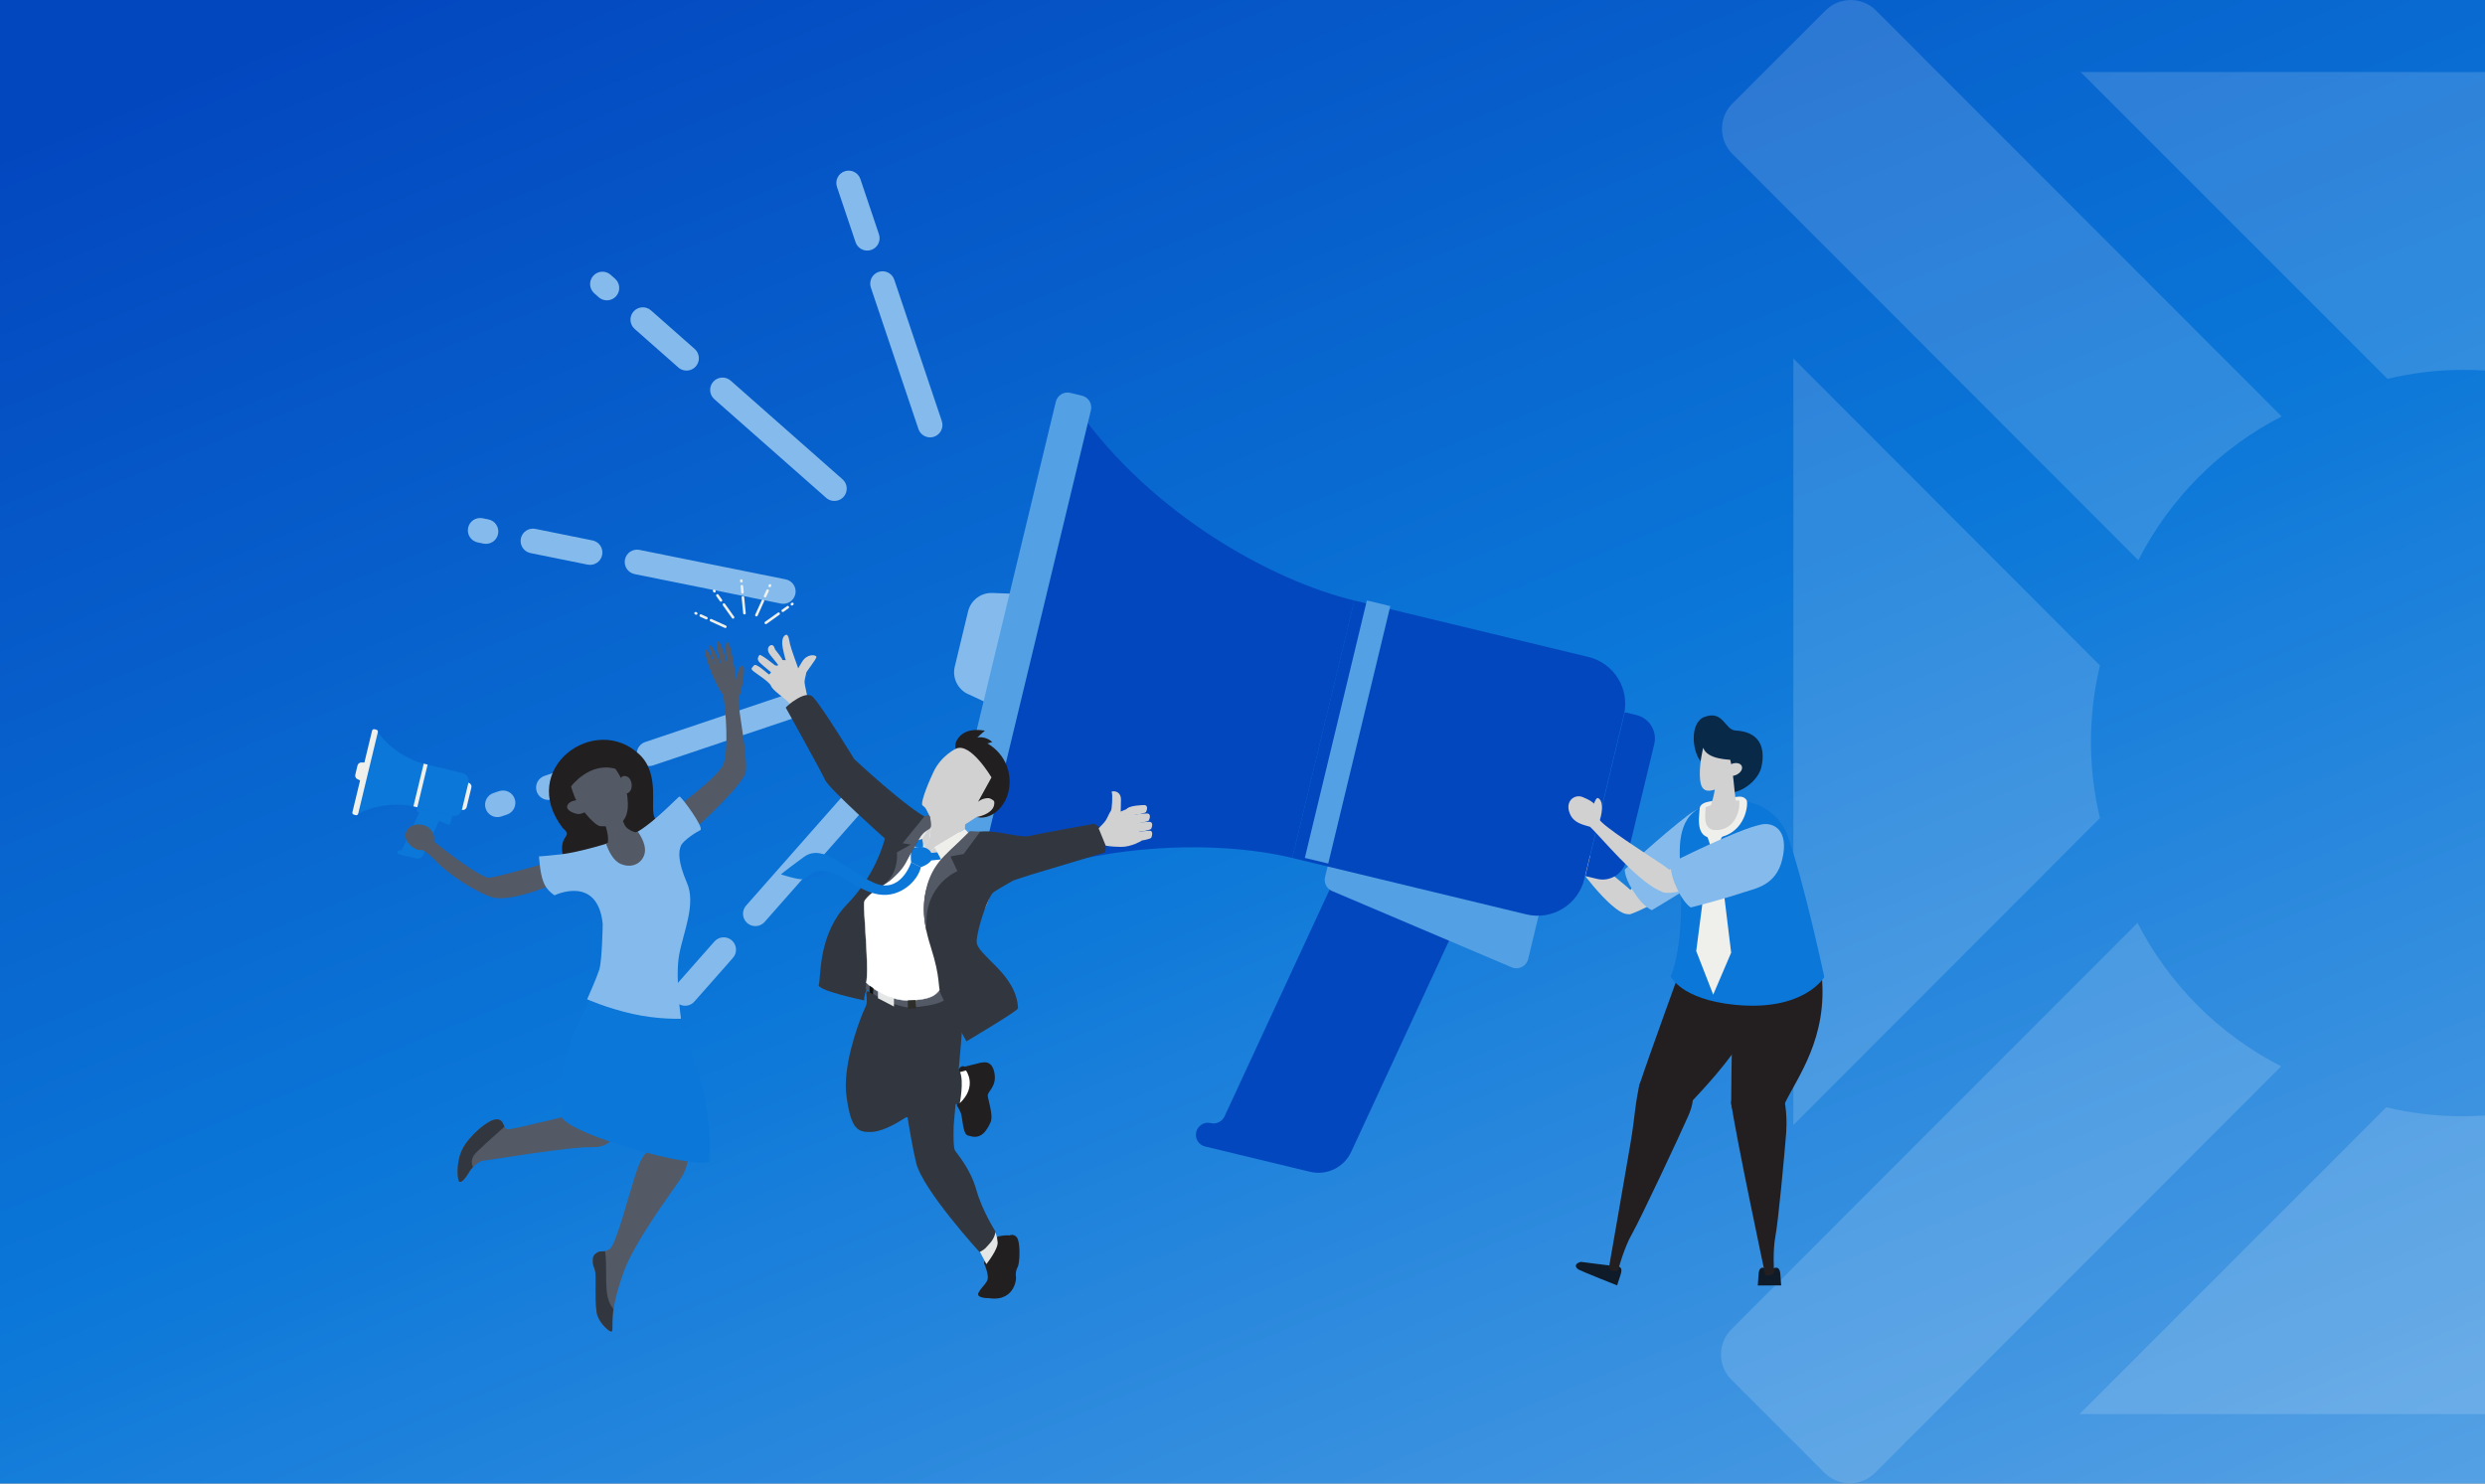 <?xml version="1.0" encoding="UTF-8"?>
<svg xmlns="http://www.w3.org/2000/svg" width="670" height="400" viewBox="0 0 670 400" fill="none">
  <rect x="0" y="0" width="670" height="400" fill="#808080" stroke="none"/>
  <g clip-path="url(#clip0_2228_3271)">
    <rect width="670" height="400" fill="url(#paint0_linear_2228_3271)"></rect>
    <g opacity="0.15" clip-path="url(#clip1_2228_3271)">
      <path d="M767.523 19.424L684.831 102.137C678.227 100.562 671.354 99.716 664.269 99.716C657.184 99.716 650.311 100.562 643.706 102.137L560.976 19.424H767.523ZM467.072 27.955L492.223 2.805C495.948 -0.922 502.053 -0.922 505.778 2.805L615.176 112.282C598.569 120.793 585.014 134.396 576.528 151.035L467.072 41.501C463.347 37.773 463.347 31.663 467.072 27.936V27.955ZM566.179 220.568L483.526 303.338V96.662L566.179 179.432C564.605 186.042 563.76 192.92 563.76 200.01C563.76 207.099 564.605 213.978 566.179 220.587V220.568ZM491.935 397.137L466.803 371.987C463.079 368.26 463.079 362.15 466.803 358.423L576.317 248.83C584.822 265.45 598.415 279.014 615.042 287.507L505.509 397.137C501.785 400.865 495.679 400.865 491.954 397.137H491.935ZM560.688 381.267L643.38 298.554C649.985 300.13 656.858 300.975 663.943 300.975C671.027 300.975 677.901 300.11 684.505 298.554L767.216 381.267H560.688ZM861.216 372.064L836.084 397.214C832.36 400.941 826.254 400.941 822.529 397.214L712.978 287.583C729.604 279.091 743.198 265.527 751.703 248.907L861.216 358.499C864.941 362.227 864.941 368.337 861.216 372.064ZM762.32 179.413L844.974 96.642V303.338L762.32 220.568C763.895 213.958 764.739 207.08 764.739 199.99C764.739 192.901 763.895 186.022 762.32 179.413ZM861.216 41.712L751.78 151.227C743.294 134.589 729.739 120.986 713.131 112.474L822.529 3.016C826.254 -0.711 832.36 -0.711 836.084 3.016L861.216 28.166C864.941 31.894 864.941 38.004 861.216 41.731V41.712Z" fill="white"></path>
    </g>
    <g clip-path="url(#clip2_2228_3271)">
      <path d="M448.159 242.484C448.159 242.484 441.838 245.766 439.794 246.391C438.323 246.846 437.867 244.76 437.56 243.479C437.264 242.209 440.408 238.461 443.945 236.311C446.645 234.67 448.466 241.933 448.159 242.473V242.484Z" fill="#D1D1D1"></path>
      <path d="M467.089 231.335C462.621 235.21 445.363 245.395 445.363 245.395C445.363 245.395 443.521 244.728 441.266 241.616C437.878 236.947 438.068 234.458 438.068 234.458C438.068 234.458 447.883 225.332 455.061 219.848C460.736 215.507 467.65 216.216 470.403 221.076C472.647 225.057 469.588 229.165 467.089 231.335Z" fill="#85BBEC"></path>
      <path d="M421.414 221.722C421.669 221.023 422.611 219.011 423.077 219.223C424.379 219.837 424.22 222.452 422.907 225.417C422.441 226.454 421.923 224.845 421.923 224.845C421.923 224.845 420.896 223.172 421.425 221.711L421.414 221.722Z" fill="#EE9255"></path>
      <path d="M436.851 245.798C430.794 242.071 422.79 229.768 420.186 226.719C418.269 225.914 415.929 225.237 415.146 222.643C414.034 218.969 417.168 217.307 419.254 218.641C420.048 219.16 423.849 220.727 422.758 224.792C423.224 226.645 434.754 235.814 438.492 238.969C440.175 240.398 442.547 242.706 441.848 244.125C440.736 246.401 439.084 247.164 436.84 245.777L436.851 245.798Z" fill="#D1D1D1"></path>
      <path d="M261.013 187.143L271.198 191.865L278.8 160.314L267.577 159.88C264.486 159.763 261.744 161.838 261.013 164.845L257.424 179.742C256.704 182.749 258.197 185.851 261.002 187.153L261.013 187.143Z" fill="#85BBEC"></path>
      <path d="M427.428 236.205L430.583 236.968C434.066 237.804 437.571 235.666 438.418 232.182L446.019 200.631C446.856 197.148 444.717 193.643 441.234 192.796L438.079 192.034L427.428 236.205Z" fill="#0347BF"></path>
      <path d="M365.152 161.913L348.423 231.325C326.338 225.999 289.355 227.1 258.789 243.098L290.732 110.595C310.647 138.768 343.066 156.598 365.152 161.923V161.913Z" fill="#0347BF"></path>
      <path d="M255.116 244.739L258.271 245.501C260.018 245.925 261.765 244.845 262.188 243.108L294.131 110.605C294.554 108.858 293.474 107.111 291.738 106.688L288.583 105.925C286.836 105.502 285.089 106.582 284.666 108.318L252.723 240.822C252.299 242.569 253.379 244.315 255.116 244.739Z" fill="#54A0E4"></path>
      <path d="M326.444 302.812C327.947 303.172 329.503 302.42 330.149 301.022L361.033 234.374L395.739 242.738L364.305 310.572C362.357 314.786 357.698 317.031 353.188 315.94L324.919 309.122C323.172 308.698 322.103 306.952 322.526 305.205C322.95 303.458 324.697 302.388 326.444 302.812Z" fill="#0347BF"></path>
      <path d="M358.133 232.849L357.255 236.491C356.884 238.037 357.678 239.615 359.139 240.239L407.588 260.821C409.43 261.605 411.537 260.546 412.013 258.598L414.914 246.549L358.123 232.86L358.133 232.849Z" fill="#54A0E4"></path>
      <path d="M348.414 231.325L411.516 246.539C418.483 248.222 425.502 243.934 427.175 236.957L437.826 192.786C439.509 185.819 435.221 178.8 428.244 177.127L365.142 161.913L348.414 231.325Z" fill="#0347BF"></path>
      <path d="M368.538 161.897L351.809 231.312L358.118 232.833L374.847 163.418L368.538 161.897Z" fill="#54A0E4"></path>
      <path d="M174.459 281.997C175.592 282.219 176.799 281.859 177.614 280.938L178.673 279.741C179.89 278.365 179.752 276.258 178.376 275.041C177 273.823 174.893 273.961 173.675 275.337L172.616 276.533C171.399 277.91 171.537 280.017 172.913 281.234C173.368 281.637 173.898 281.891 174.459 281.997Z" fill="#85BBEC"></path>
      <path d="M184.062 271.102C185.195 271.325 186.402 270.965 187.217 270.043L197.614 258.259C198.832 256.883 198.694 254.776 197.318 253.559C195.941 252.341 193.835 252.479 192.617 253.855L182.22 265.639C181.002 267.015 181.14 269.122 182.516 270.34C182.972 270.742 183.501 270.996 184.062 271.102Z" fill="#85BBEC"></path>
      <path d="M203.004 249.63C204.136 249.853 205.343 249.493 206.159 248.572L232.765 218.408C233.983 217.031 233.845 214.924 232.469 213.707C231.092 212.489 228.985 212.627 227.768 214.003L201.161 244.167C199.944 245.544 200.081 247.651 201.458 248.868C201.913 249.27 202.442 249.525 203.004 249.63Z" fill="#85BBEC"></path>
      <path d="M133.453 220.239C134.004 220.356 134.597 220.324 135.168 220.134L136.682 219.625C138.429 219.043 139.361 217.148 138.779 215.411C138.196 213.665 136.301 212.733 134.565 213.315L133.051 213.823C131.304 214.406 130.372 216.301 130.955 218.037C131.346 219.202 132.331 220.017 133.453 220.239Z" fill="#85BBEC"></path>
      <path d="M147.207 215.613C147.758 215.729 148.351 215.697 148.922 215.507L163.819 210.499C165.566 209.917 166.498 208.021 165.915 206.285C165.333 204.538 163.438 203.606 161.701 204.189L146.805 209.197C145.058 209.779 144.126 211.674 144.708 213.41C145.1 214.575 146.085 215.39 147.207 215.613Z" fill="#85BBEC"></path>
      <path d="M174.354 206.486C174.904 206.603 175.497 206.571 176.069 206.38L214.195 193.559C215.942 192.976 216.873 191.081 216.291 189.345C215.709 187.598 213.813 186.666 212.077 187.249L173.951 200.07C172.204 200.652 171.273 202.548 171.855 204.284C172.247 205.449 173.231 206.264 174.354 206.486Z" fill="#85BBEC"></path>
      <path d="M128.807 146.253L130.374 146.571C132.173 146.931 133.931 145.766 134.291 143.967C134.651 142.167 133.486 140.409 131.686 140.049L130.119 139.732C128.32 139.372 126.562 140.536 126.202 142.336C125.842 144.136 127.007 145.894 128.807 146.253Z" fill="#85BBEC"></path>
      <path d="M143.035 149.123L158.44 152.236C160.24 152.596 161.997 151.431 162.357 149.631C162.717 147.831 161.553 146.074 159.753 145.714L144.348 142.601C142.548 142.241 140.791 143.406 140.431 145.205C140.071 147.005 141.235 148.763 143.035 149.123Z" fill="#85BBEC"></path>
      <path d="M210.531 162.738C212.331 163.098 214.089 161.934 214.449 160.134C214.809 158.334 213.644 156.576 211.844 156.217L172.416 148.265C170.616 147.905 168.859 149.07 168.499 150.87C168.139 152.67 169.304 154.427 171.103 154.787L210.531 162.738Z" fill="#85BBEC"></path>
      <path d="M162.971 80.907C164.104 81.14 165.311 80.77 166.127 79.849C167.344 78.472 167.207 76.365 165.83 75.148L164.634 74.089C163.257 72.871 161.15 73.009 159.933 74.385C158.715 75.762 158.853 77.869 160.229 79.086L161.426 80.145C161.881 80.547 162.41 80.801 162.971 80.907Z" fill="#85BBEC"></path>
      <path d="M184.444 99.848C185.577 100.071 186.784 99.711 187.599 98.79C188.816 97.413 188.679 95.306 187.302 94.089L175.519 83.692C174.142 82.474 172.035 82.612 170.818 83.988C169.6 85.365 169.738 87.471 171.114 88.689L182.898 99.086C183.353 99.488 183.883 99.742 184.444 99.848Z" fill="#85BBEC"></path>
      <path d="M224.306 134.999C225.439 135.221 226.646 134.861 227.461 133.94C228.679 132.564 228.541 130.457 227.165 129.239L197.001 102.633C195.625 101.415 193.518 101.553 192.3 102.929C191.082 104.306 191.22 106.413 192.597 107.63L222.76 134.237C223.216 134.639 223.745 134.893 224.306 134.999Z" fill="#85BBEC"></path>
      <path d="M233.168 67.493C233.719 67.609 234.312 67.577 234.883 67.387C236.63 66.805 237.562 64.909 236.98 63.173L231.972 48.276C231.389 46.529 229.494 45.598 227.758 46.18C226.011 46.762 225.079 48.657 225.662 50.394L230.67 65.29C231.061 66.455 232.046 67.27 233.168 67.493Z" fill="#85BBEC"></path>
      <path d="M250.119 117.858C250.669 117.974 251.262 117.942 251.834 117.752C253.581 117.17 254.512 115.274 253.93 113.538L241.109 75.412C240.526 73.665 238.631 72.734 236.895 73.316C235.148 73.898 234.216 75.793 234.798 77.53L247.62 115.656C248.012 116.82 248.996 117.635 250.119 117.858Z" fill="#85BBEC"></path>
      <path d="M96.387 210.097L98.081 210.88L99.341 205.65L97.478 205.576C96.97 205.554 96.504 205.904 96.387 206.401L95.794 208.868C95.678 209.366 95.921 209.885 96.387 210.097Z" fill="#EFEFEB"></path>
      <path d="M124.01 218.238L124.529 218.366C125.111 218.503 125.693 218.154 125.831 217.571L127.091 212.341C127.228 211.759 126.879 211.177 126.297 211.039L125.778 210.912L124.01 218.238Z" fill="#EFEFEB"></path>
      <path d="M114.237 205.914L111.463 217.434C107.8 216.555 101.659 216.735 96.588 219.392L101.892 197.402C105.196 202.082 110.574 205.036 114.237 205.914Z" fill="#0B77D8"></path>
      <path d="M95.413 219.657L95.932 219.784C96.218 219.858 96.514 219.678 96.578 219.382L101.882 197.392C101.956 197.106 101.776 196.809 101.48 196.746L100.961 196.619C100.675 196.545 100.379 196.725 100.315 197.021L95.011 219.001C94.937 219.287 95.117 219.583 95.413 219.647V219.657Z" fill="#EFEFEB"></path>
      <path d="M107.812 229.292C108.066 229.355 108.32 229.228 108.426 228.995L113.55 217.931L119.31 219.318L114.09 230.573C113.762 231.272 112.989 231.642 112.248 231.462L107.558 230.329C107.272 230.255 107.092 229.969 107.155 229.684C107.229 229.398 107.515 229.218 107.801 229.281L107.812 229.292Z" fill="#0B77D8"></path>
      <path d="M112.511 217.677L112.363 218.281C112.3 218.535 112.437 218.8 112.681 218.905L120.717 222.325C121.024 222.452 121.373 222.283 121.447 221.955L121.934 219.954L112.511 217.677Z" fill="#0B77D8"></path>
      <path d="M111.463 217.434L121.934 219.954C123.088 220.229 124.253 219.519 124.528 218.365L126.296 211.039C126.571 209.885 125.862 208.72 124.708 208.445L114.237 205.925L111.463 217.444V217.434Z" fill="#0B77D8"></path>
      <path d="M114.241 205.893L111.465 217.411L112.515 217.664L115.291 206.146L114.241 205.893Z" fill="#EFEFEB"></path>
      <path d="M180.855 218.831C180.855 218.831 192.915 210.181 194.884 206.38C196.589 202.971 195.667 190.912 195.011 187.767C194.482 187.238 199.468 187.376 199.204 187.503C199.204 188.032 199.077 188.551 199.077 189.207C199.204 191.695 201.702 204.94 201.046 208.223C200.39 211.367 189.643 221.468 188.193 222.643C186.742 223.818 180.855 218.842 180.855 218.842V218.831Z" fill="#535965"></path>
      <path d="M149.527 232.076C149.527 232.076 134.45 236.407 131.962 236.661C129.993 236.926 120.03 229.451 117.012 226.825C117.139 226.169 117.139 224.993 116.229 223.808C114.789 221.838 110.85 221.711 109.675 223.935C108.362 226.169 110.85 228.657 112.82 229.175H113.868C114.916 229.705 116.102 230.615 117.542 232.193C120.824 235.602 128.034 240.451 132.618 241.891C137.203 243.331 147.695 239.011 147.695 239.011L149.527 232.066V232.076Z" fill="#535965"></path>
      <path d="M185.45 225.12C185.45 225.12 177.975 223.151 176.535 220.536C175.095 218.048 178.113 208.868 172.47 203.49C160.41 191.949 139.426 207.291 151.75 223.289C155.032 226.041 149.653 224.602 152.279 232.733C155.032 240.864 175.095 240.726 185.45 225.131V225.12Z" fill="#221F20"></path>
      <path d="M166.181 263.797C166.181 263.797 160.94 266.941 157.923 276.65C155.043 286.348 156.218 300.123 156.218 300.123C156.218 300.123 139.564 304.188 137.34 304.453C135.106 304.58 136.419 302.219 134.196 301.827C131.962 301.435 126.329 306.412 124.625 309.958C122.92 313.495 123.312 318.217 123.841 318.608C124.371 319 125.419 317.825 126.467 316.12C127.388 314.416 129.347 313.103 130.141 312.976C130.924 312.976 153.741 309.048 160.167 309.302C166.456 309.429 170.914 300.514 172.226 290.287C173.539 279.932 174.715 273.241 173.539 269.313C172.491 265.512 166.202 263.807 166.202 263.807L166.181 263.797Z" fill="#535965"></path>
      <path d="M176.8 269.175C176.8 269.175 182.962 281.499 184.931 295.136C186.762 308.773 186.106 314.151 183.226 318.206C180.473 322.272 171.029 334.987 168.15 342.981C165.27 350.975 165.132 354.913 165.132 357.01C165.132 358.979 165.132 358.841 164.867 358.979C164.476 359.243 161.85 357.009 161.066 354.648C160.283 352.16 160.802 344.95 160.537 343.108C160.272 341.403 160.008 341.795 159.881 340.747C159.881 339.572 159.616 338.651 160.802 337.867C161.977 336.946 162.771 337.867 164.338 336.819C166.043 335.771 169.187 323.447 171.283 316.893C173.253 310.34 174.693 310.996 175.476 309.291C176.26 307.587 169.05 293.823 169.579 282.812C170.235 271.928 168.795 266.814 176.789 269.175H176.8Z" fill="#535965"></path>
      <path d="M159.754 267.862C152.671 282.547 150.574 286.475 151.495 301.298C154.375 306.147 186.371 315.062 191.22 313.23C191.485 312.309 192.141 299.074 187.027 285.829C181.913 272.722 181.522 269.577 181.522 269.577L159.754 267.873V267.862Z" fill="#0B77D8"></path>
      <path d="M162.506 248.985C162.506 248.985 162.379 258.683 161.585 261.436C160.664 264.188 158.303 269.429 158.303 269.429C158.303 269.429 163.543 271.79 170.499 273.357C177.445 274.935 183.607 274.67 183.607 274.67C183.607 274.67 182.029 263.659 183.077 257.624C184.126 251.589 187.8 243.723 185.174 237.963C182.686 232.066 182.94 229.567 183.596 228C184.38 226.423 187.789 224.326 188.837 223.807C189.885 223.151 183.723 214.766 183.205 214.766C182.813 214.766 175.073 223.289 169.705 225.385C164.2 227.481 155.804 229.842 151.092 230.372C146.243 230.901 145.322 230.901 145.322 230.901C145.322 230.901 145.587 235.485 146.497 237.719C147.281 240.08 149.515 241.393 149.515 241.393C149.515 241.393 161.055 235.761 162.495 248.995L162.506 248.985Z" fill="#85BBEC"></path>
      <path d="M171.939 224.21C171.156 224.739 170.361 225.131 169.705 225.385C167.873 226.041 165.639 226.825 163.416 227.481C164.072 229.451 165.385 232.203 167.482 232.987C171.018 234.427 173.908 232.066 173.908 229.186C173.908 227.354 172.733 225.258 171.939 224.199V224.21Z" fill="#535965"></path>
      <path d="M136.016 303.786C135.624 303.13 135.624 302.081 134.184 301.817C131.95 301.425 126.318 306.401 124.613 309.948C122.908 313.484 123.3 318.206 123.83 318.598C124.359 318.99 125.407 317.815 126.455 316.11C126.72 315.581 127.112 315.062 127.503 314.67C126.974 313.495 127.239 312.309 127.768 311.525C128.16 310.742 133.665 305.893 136.026 303.786H136.016Z" fill="#32373F"></path>
      <path d="M165.387 352.954C165.122 354.786 165.122 356.099 165.122 357.02C165.122 358.989 165.122 358.852 164.858 358.989C164.466 359.254 161.84 357.02 161.057 354.659C160.273 352.171 160.792 344.961 160.527 343.119C160.263 341.414 159.998 341.806 159.871 340.758C159.871 339.582 159.606 338.661 160.792 337.878C161.713 337.221 162.232 337.486 163.153 337.348C163.28 338.27 163.418 339.836 163.418 342.07C163.418 347.841 163.418 350.466 165.387 352.954Z" fill="#32373F"></path>
      <path d="M162.771 221.055C162.771 221.055 164.084 224.728 163.947 226.433C163.947 228.011 163.555 228.011 163.555 228.011C163.555 228.011 166.572 228.402 169.06 227.481C171.549 226.433 172.205 224.601 172.205 224.601C172.205 224.601 169.06 224.21 168.277 222.113C167.356 220.144 167.356 219.625 167.356 219.625C167.356 219.625 164.603 219.096 162.771 221.065V221.055Z" fill="#535965"></path>
      <path d="M165.915 207.291C165.915 207.291 168.932 211.357 169.197 215.285C169.588 219.085 168.667 220.663 167.619 221.711C166.571 222.759 163.554 222.886 161.849 222.759C160.017 222.495 155.687 216.989 154.904 214.766C153.982 212.405 153.982 212.013 153.982 212.013C153.982 212.013 158.969 205.322 165.915 207.291Z" fill="#535965"></path>
      <path d="M167.091 211.484C167.091 211.484 166.964 208.996 168.531 209.25C170.235 209.377 170.765 212.002 169.97 213.178C169.187 214.49 168.001 213.707 168.001 213.707L167.08 211.473L167.091 211.484Z" fill="#535965"></path>
      <path d="M156.208 215.687C156.208 215.687 153.72 215.687 153.063 217C152.28 218.312 154.503 219.361 155.943 219.488C157.256 219.488 158.823 218.312 158.823 218.312L156.197 215.687H156.208Z" fill="#535965"></path>
      <path d="M199.573 187.227C199.573 187.227 201.362 179.859 200.219 179.509C199.076 179.16 198.525 183.363 198.525 183.363C198.525 183.363 197.106 173.104 196.111 173.104C195.116 173.104 196.09 179.255 196.09 179.255C196.09 179.255 194.618 173.072 193.549 172.892C192.469 172.712 194.576 179.615 194.576 179.615C194.576 179.615 192.173 173.919 191.474 173.972C190.775 174.025 192.977 179.763 192.977 179.763C192.977 179.763 190.828 174.618 190.182 175.211C189.536 175.803 193.083 186.582 196.778 189.334L199.573 187.238V187.227Z" fill="#535965"></path>
      <path d="M187.197 165.375C187.208 165.491 187.282 165.608 187.398 165.661L187.557 165.735C187.737 165.819 187.938 165.735 188.023 165.565C188.108 165.385 188.023 165.184 187.854 165.1L187.695 165.025C187.515 164.941 187.314 165.025 187.229 165.195C187.197 165.258 187.197 165.311 187.197 165.375Z" fill="#EFEFEB"></path>
      <path d="M188.594 166.01C188.604 166.127 188.678 166.243 188.795 166.296L190.309 166.984C190.489 167.069 190.69 166.984 190.775 166.815C190.859 166.635 190.775 166.434 190.605 166.349L189.091 165.661C188.911 165.576 188.71 165.661 188.626 165.83C188.594 165.894 188.594 165.947 188.594 166.01Z" fill="#EFEFEB"></path>
      <path d="M191.348 167.259C191.358 167.376 191.432 167.492 191.549 167.545L195.413 169.303C195.593 169.387 195.794 169.303 195.879 169.133C195.964 168.953 195.879 168.752 195.71 168.667L191.845 166.91C191.665 166.825 191.464 166.91 191.379 167.079C191.348 167.143 191.348 167.196 191.348 167.259Z" fill="#EFEFEB"></path>
      <path d="M192.183 159.319C192.183 159.382 192.215 159.435 192.246 159.488L192.342 159.626C192.458 159.784 192.67 159.816 192.829 159.71C192.988 159.594 193.019 159.382 192.914 159.223L192.818 159.086C192.702 158.927 192.49 158.895 192.331 159.001C192.225 159.075 192.172 159.202 192.183 159.319Z" fill="#EFEFEB"></path>
      <path d="M193.072 160.568C193.072 160.632 193.103 160.685 193.135 160.737L194.099 162.093C194.215 162.251 194.427 162.283 194.586 162.177C194.744 162.061 194.776 161.849 194.67 161.69L193.707 160.335C193.59 160.176 193.379 160.145 193.22 160.25C193.114 160.325 193.061 160.452 193.072 160.568Z" fill="#EFEFEB"></path>
      <path d="M194.829 163.035C194.829 163.098 194.861 163.151 194.893 163.204L197.36 166.666C197.476 166.825 197.688 166.857 197.847 166.751C198.006 166.635 198.037 166.423 197.932 166.264L195.465 162.802C195.348 162.643 195.136 162.611 194.978 162.717C194.872 162.791 194.819 162.918 194.829 163.035Z" fill="#EFEFEB"></path>
      <path d="M199.52 156.577L199.541 156.746C199.562 156.937 199.731 157.085 199.922 157.064C200.112 157.042 200.261 156.873 200.24 156.682L200.218 156.513C200.197 156.322 200.028 156.174 199.837 156.195C199.647 156.217 199.498 156.386 199.52 156.577Z" fill="#EFEFEB"></path>
      <path d="M199.668 158.101L199.827 159.753C199.848 159.943 200.017 160.091 200.208 160.07C200.399 160.049 200.547 159.88 200.526 159.689L200.367 158.037C200.346 157.847 200.176 157.699 199.986 157.72C199.795 157.741 199.647 157.91 199.668 158.101Z" fill="#EFEFEB"></path>
      <path d="M200.368 165.354C200.389 165.544 200.559 165.692 200.749 165.671C200.94 165.65 201.088 165.481 201.067 165.29L200.654 161.055C200.633 160.864 200.463 160.716 200.273 160.737C200.082 160.759 199.934 160.928 199.955 161.119L200.368 165.354Z" fill="#EFEFEB"></path>
      <path d="M207.176 158.027C207.186 158.143 207.26 158.26 207.377 158.313C207.557 158.398 207.758 158.313 207.843 158.143L207.917 157.985C208.002 157.805 207.917 157.604 207.748 157.519C207.568 157.434 207.366 157.519 207.282 157.688L207.208 157.847C207.176 157.911 207.176 157.963 207.176 158.027Z" fill="#EFEFEB"></path>
      <path d="M205.926 160.78C205.936 160.896 206.01 161.013 206.127 161.066C206.307 161.15 206.508 161.066 206.593 160.896L207.281 159.382C207.366 159.202 207.281 159.001 207.112 158.916C206.932 158.832 206.73 158.916 206.646 159.086L205.958 160.6C205.926 160.663 205.926 160.716 205.926 160.78Z" fill="#EFEFEB"></path>
      <path d="M203.596 165.894C203.606 166.01 203.68 166.126 203.797 166.179C203.977 166.264 204.178 166.179 204.263 166.01L206.02 162.146C206.105 161.966 206.02 161.764 205.851 161.68C205.671 161.595 205.47 161.68 205.385 161.849L203.627 165.714C203.596 165.777 203.596 165.83 203.596 165.894Z" fill="#EFEFEB"></path>
      <path d="M213.158 162.95C213.158 163.014 213.189 163.067 213.221 163.12C213.338 163.278 213.549 163.31 213.708 163.204L213.846 163.109C214.005 162.993 214.036 162.781 213.93 162.622C213.814 162.463 213.602 162.431 213.443 162.537L213.306 162.633C213.2 162.707 213.147 162.834 213.158 162.95Z" fill="#EFEFEB"></path>
      <path d="M210.701 164.708C210.701 164.771 210.732 164.824 210.764 164.877C210.881 165.036 211.092 165.068 211.251 164.962L212.606 163.998C212.765 163.882 212.797 163.67 212.691 163.511C212.575 163.353 212.363 163.321 212.204 163.427L210.849 164.39C210.743 164.464 210.69 164.591 210.701 164.708Z" fill="#EFEFEB"></path>
      <path d="M206.126 167.969C206.126 168.032 206.158 168.085 206.19 168.138C206.306 168.297 206.518 168.329 206.677 168.223L210.139 165.756C210.298 165.64 210.33 165.428 210.224 165.269C210.107 165.11 209.896 165.078 209.737 165.184L206.275 167.651C206.169 167.725 206.116 167.852 206.126 167.969Z" fill="#EFEFEB"></path>
      <path d="M217.9 188.794C217.9 188.572 216.852 184.559 216.926 183.691C217 182.823 217.36 181.807 217.36 181.447C217.36 181.087 220.187 177.677 220.113 177.106C220.039 176.523 217.646 176.163 216.27 178.408C214.893 180.652 215.253 180.292 215.253 180.292C215.253 180.292 213.221 174.787 213.009 173.707C212.786 172.617 212.575 170.88 211.855 171.177C211.135 171.462 210.627 172.627 211.061 174.798C211.495 176.968 211.855 177.984 211.855 177.984C211.855 177.984 210.807 178.059 210.902 177.836C210.987 177.614 208.964 175.083 208.964 175.083C208.964 175.083 208.679 173.781 207.948 173.929C207.228 174.078 206.794 174.946 207.228 175.888C207.662 176.83 209.981 179.191 209.758 179.382C209.536 179.583 208.964 179.382 208.964 179.382C208.964 179.382 205.058 176.248 204.761 176.608C204.475 176.968 203.967 177.762 204.761 178.567C205.555 179.361 207.874 181.245 207.874 181.245C207.874 181.245 207.514 181.902 207.292 181.828C207.069 181.754 203.893 178.683 203.311 179.382C202.728 180.081 202.294 180.229 203.025 180.885C203.745 181.542 207.44 183.786 207.874 184.94C208.308 186.094 211.272 188.053 212.511 189.281L213.739 190.509L217.9 188.805V188.794Z" fill="#D1D1D1"></path>
      <path d="M272.14 333.113C272.14 333.113 273.707 332.383 274.417 334.119C275.126 335.856 274.904 340.641 274.417 341.531C273.929 342.431 273.76 343.405 273.929 344.326C274.088 345.247 273.104 352.573 263.818 349.291C263.818 349.291 272.521 344.59 272.14 333.103V333.113Z" fill="#221F20"></path>
      <path d="M272.744 342.102C272.035 343.246 273.125 347.968 270.246 349.217C267.366 350.466 262.919 350.191 263.84 348.508C264.052 348.127 264.285 347.788 264.518 347.481C265.312 346.443 266.148 345.765 266.307 344.76C266.508 343.457 265.481 340.969 265.481 340.969C265.481 340.969 266.508 340.472 267.514 339.032C268.594 337.475 269.579 335.39 269.007 333.41C269.007 333.41 272.808 332.436 273.401 333.791C273.994 335.146 273.454 340.959 272.744 342.102Z" fill="#221F20"></path>
      <path d="M268.996 333.41C268.996 333.41 269.62 332.944 269.684 334.786C269.737 336.629 267.662 340.726 266.296 341.054C264.941 341.382 265.417 340.175 265.417 340.175L269.006 333.41H268.996Z" fill="#221F20"></path>
      <path d="M263.702 336.565L265.947 340.832C265.947 340.832 269.133 336.851 268.985 334.966C268.837 333.082 268.329 332.298 268.329 332.298L263.691 336.565H263.702Z" fill="#E5E6E6"></path>
      <path d="M264.072 286.729C264.072 286.729 267.196 285.183 268.053 288.984C268.953 293.008 266.169 294.193 266.317 295.506C266.465 296.809 267.905 300.864 267.037 302.674C266.169 304.485 264.644 307.597 261.097 306.147C257.551 304.696 264.072 286.729 264.072 286.729Z" fill="#221F20"></path>
      <path d="M265.533 293.982C264.824 295.94 265.438 300.07 265.004 302.526C264.57 304.993 262.474 306.073 261.097 306.147C260.324 306.189 259.911 304.834 259.657 303.415C259.456 302.314 259.34 301.181 259.213 300.641C259.064 300.006 258.736 299.35 258.461 298.852C258.207 298.397 257.984 298.1 257.984 298.1L260.123 287.597L264.21 286.581C266.169 286.581 266.243 292.012 265.533 293.971V293.982Z" fill="#221F20"></path>
      <path d="M260.124 287.608C260.124 287.608 261.532 287.608 262.178 290.573C262.834 293.537 262.453 298.587 258.398 297.55L258.355 288.466C258.355 288.466 259.128 287.026 260.124 287.598V287.608Z" fill="#221F20"></path>
      <path d="M259.732 292.902C259.636 295.263 258.779 297.455 258.779 297.455L244.073 301.361C244.073 301.361 240.06 304.167 236.534 304.982C236.016 305.099 235.507 305.183 235.02 305.205C231.251 305.353 229.441 304.548 228.213 295.496C227.175 287.883 231.008 277.042 232.702 272.923C233.019 272.15 233.263 271.61 233.39 271.377C234.152 269.927 233.22 267.312 233.718 267.28C235.38 267.163 247.514 271.377 247.514 271.377L243.893 288.466H258.366C259.52 289.588 259.806 291.271 259.742 292.891L259.732 292.902Z" fill="#32373F"></path>
      <path d="M266.445 335.728C265.608 336.575 265.831 336.65 264.115 337.602C264.115 337.602 248.795 320.864 247.006 313.526C245.217 306.2 243.078 290.393 243.078 290.393L243.893 280.779C243.893 280.779 238.229 271.864 238.864 269.8C239.499 267.735 247.017 264.929 247.017 264.929L251.019 265.554L258.017 266.645C258.017 266.645 259.7 273.378 259.425 277.349C259.15 281.319 257.149 303.203 257.149 303.203C257.149 303.203 256.874 309.122 257.477 310.159C258.07 311.186 261.585 314.987 263.216 320.747C264.846 326.507 268.34 331.938 268.34 331.938C268.34 331.938 268.594 333.547 266.445 335.718V335.728Z" fill="#32373F"></path>
      <path d="M258.853 289.059L260.442 288.625C260.442 288.625 263.628 292.828 258.779 297.455C258.779 297.455 259.933 291.653 258.853 289.048V289.059Z" fill="white"></path>
      <path d="M232.966 269.736C232.966 268.413 233.845 261.817 241.616 265.088C247.238 267.46 235.846 233.802 235.846 233.802C235.846 233.802 230.531 243.797 228.149 246.19C218.313 256.026 232.966 269.736 232.966 269.736Z" fill="#32373F"></path>
      <path d="M233.58 264.94L233.4 266.645C233.4 266.645 238.652 270.668 244.846 271.674C244.846 271.674 251.96 271.43 254.533 269.736L253.421 267.269L233.58 264.94Z" fill="#535965"></path>
      <path d="M236.715 267.291V269.154L241.024 271.388V269.186L236.715 267.291Z" fill="#E5E6E6"></path>
      <path d="M265.533 229.821L264.284 228.159C264.284 228.159 252.394 219.509 249.218 220.843C249.218 220.843 243.734 222.622 240.631 226.041C237.54 229.461 232.648 238.916 232.977 244.94C233.305 250.965 234.226 262.05 233.57 264.951C233.57 264.951 238.673 270.054 245.523 269.726C252.373 269.398 252.479 267.608 253.781 266.465C255.083 265.321 255.74 262.992 255.74 262.992C255.74 262.992 254.628 257.561 256.269 253.654C257.91 249.747 263.119 247.767 264.591 246.137C266.063 244.506 266.867 241.298 266.867 241.298" fill="white"></path>
      <path d="M265.533 229.821L264.284 228.159C264.284 228.159 252.394 219.509 249.218 220.843C249.218 220.843 243.734 222.622 240.631 226.041C237.54 229.461 232.648 238.916 232.977 244.94C233.305 250.965 234.226 262.05 233.57 264.951C233.57 264.951 238.673 270.054 245.523 269.726C252.373 269.398 252.479 267.608 253.781 266.465C255.083 265.321 255.74 262.992 255.74 262.992C255.74 262.992 254.628 257.561 256.269 253.654C257.91 249.747 263.119 247.767 264.591 246.137C266.063 244.506 266.867 241.298 266.867 241.298" stroke="#EEF1F4" stroke-width="0.12" stroke-miterlimit="10"></path>
      <path d="M260.071 197.519C261.734 196.682 263.703 196.714 265.556 196.989C264.868 197.603 264.179 198.228 263.491 198.842C264.931 198.588 266.477 199.064 267.536 200.091C267.091 200.208 266.646 200.324 266.212 200.441C268.573 201.775 270.458 203.945 271.432 206.476C272.406 209.006 272.48 211.875 271.622 214.448C270.68 217.286 268.404 219.848 265.46 220.367C264.571 220.525 263.608 220.472 262.824 220.038C262.147 219.668 261.66 219.033 261.225 218.397C259.468 215.856 258.303 212.924 257.795 209.885C257.53 208.35 257.446 206.793 257.52 205.237C257.562 204.464 257.721 203.691 257.763 202.918C257.795 202.347 257.583 201.881 257.562 201.32C257.488 199.731 258.748 198.207 260.103 197.529L260.071 197.519Z" fill="#221F20"></path>
      <path d="M249.219 228.445C249.219 228.445 250.447 226.486 250.669 225.766C250.892 225.046 251.177 221.129 250.669 220.112C250.161 219.096 249.219 217.211 249.219 217.211C249.219 217.211 262.178 218.662 262.4 218.8C262.623 218.948 263.321 220.271 263.321 220.271L260.23 222.283L260.156 223.511L251.972 228.434L250.881 229.811C250.881 229.811 249.727 228.222 249.219 228.434V228.445Z" fill="#D1D1D1"></path>
      <path d="M257.762 201.859C257.762 201.859 253.781 203.67 251.674 208.159C249.578 212.648 248.201 216.629 248.709 217.137C249.218 217.646 252.913 220.832 255.729 220.832C258.556 220.832 261.16 219.382 261.16 219.382C261.16 219.382 260.959 219.795 261.15 220.102C261.287 220.324 261.637 220.494 262.611 220.398C264.188 220.239 267.206 219.403 267.926 217.423C268 217.211 268.233 216.28 267.958 215.941C267.735 215.666 266.846 215.21 266.613 215.2C264.802 215.126 263.701 216.195 263.701 216.195L267.322 209.61C267.322 209.61 261.669 200.049 257.762 201.859Z" fill="#D1D1D1"></path>
      <path d="M246.984 226.698L246.582 228.445C246.582 228.445 248.509 228.159 248.89 228.445V226.094C248.89 226.094 247.937 226.179 247.609 226.094C247.281 226.01 246.984 226.708 246.984 226.708V226.698Z" fill="#0B77D8"></path>
      <path d="M250.52 220.832L244.877 227.354L248.604 226.2L250.954 222.357L250.827 220.832H250.52Z" fill="#E5E6E6"></path>
      <path d="M264.284 228.148L254.364 232.86L251.971 228.445L260.155 223.521L264.284 228.148Z" fill="#EEEEEA"></path>
      <path d="M251.97 228.445L250.467 230.266H252.965L251.97 228.445Z" fill="#D1D2D3"></path>
      <path d="M249.218 228.445C249.218 228.445 250.562 226.708 250.7 225.607C250.848 224.517 250.943 222.357 250.943 222.357L248.604 226.19L249.218 228.434V228.445Z" fill="#D1D2D3"></path>
      <path d="M252.711 229.821L251.113 229.98L250.943 232.013L253.738 231.716L252.711 229.821Z" fill="#0B77D8"></path>
      <path d="M246.477 228.561C246.477 228.561 249.706 227.471 251.125 229.969C252.533 232.468 248.298 233.802 248.298 233.802L245.661 232.5C245.661 232.5 245.174 228.667 246.477 228.561Z" fill="#0B77D8"></path>
      <path d="M250.52 220.832C250.52 220.832 243.945 234.48 239.816 237.518C235.687 240.557 233.358 240.801 231.177 246.56C229.006 252.32 232.045 265.078 232.045 265.078L232.955 269.726C232.955 269.726 220.102 267.036 220.748 265.512C221.362 264.083 220.483 253.41 227.079 245.279C227.492 244.771 227.937 244.273 228.413 243.786C236.449 235.528 238.567 226.073 238.567 226.073C238.567 226.073 223.575 212.722 222.484 210.33C221.394 207.937 211.844 190.774 211.844 190.774C211.844 190.774 212.67 189.917 213.792 189.133C215.253 188.117 217.805 186.56 219.16 187.905C221.553 190.298 230.319 204.676 230.319 204.676C230.319 204.676 244.877 218.291 250.52 220.822V220.832Z" fill="#32373F"></path>
      <path d="M245.662 232.5C245.662 232.5 242.814 241.404 235.424 237.931C228.034 234.458 221.956 227.238 216.737 231.06C211.528 234.882 210.543 235.75 210.543 235.75C210.543 235.75 215.212 237.275 216.514 237.052C217.817 236.83 218.473 234.331 222.814 234.882C227.155 235.422 231.284 240.313 237.044 241.182C242.803 242.05 247.472 237.486 248.288 233.791L245.651 232.489L245.662 232.5Z" fill="#0B77D8"></path>
      <path d="M298.134 228.148C298.134 229.133 297.996 229.811 297.996 229.811C297.996 229.811 283.48 234.226 280.304 235.136C277.128 236.047 273.189 237.412 273.189 237.412C273.189 237.412 269.462 239.498 267.97 240.493C266.477 241.489 263.523 250.086 263.322 253.781C263.121 257.476 274.1 262.441 274.481 271.864C274.513 272.521 260.569 280.768 260.569 280.768C260.569 280.768 259.997 279.752 259.193 278.291C257.34 274.945 254.206 269.249 253.708 268.106C252.692 265.798 253.782 264.199 250.945 255.295C248.107 246.391 248.563 240.737 251.961 234.66C255.37 228.572 261.564 225.099 261.564 225.099C265.672 222.484 274.407 226.179 277.668 225.385C280.929 224.591 295.053 222.103 295.053 222.103C297.668 223.479 298.123 226.317 298.123 228.138L298.134 228.148Z" fill="#32373F"></path>
      <path d="M261.5 224.093L264.285 224.231L259.817 230.266L256.27 230.912L258.123 234.882C258.123 234.882 249.462 238.408 249.769 249.355V250.943C249.769 250.943 246.233 237.984 255.486 229.969L261.479 224.093H261.5Z" fill="#535965"></path>
      <path d="M249.219 220.155L243.353 227.354L245.577 227.714L241.839 229.811C241.839 229.811 242.485 235.517 238.25 238.461C241.765 236.332 243.48 234.077 244.391 232.341C244.751 231.653 245.704 229.705 247.228 227.142C248.255 225.417 248.668 224.866 249.335 224.337C250.426 223.469 250.955 223.553 251.05 222.664C251.135 221.849 250.775 220.345 250.68 220.102C250.426 219.477 249.42 220.059 249.229 220.144L249.219 220.155Z" fill="#535965"></path>
      <path d="M234.459 265.787V267.566L235.37 268.127L235.486 266.496L234.459 265.787Z" fill="#10120F"></path>
      <path d="M244.771 269.736V271.928H247.016L246.794 269.641L244.771 269.736Z" fill="#2D2E29"></path>
      <path d="M296.746 222.77C296.746 222.77 297.614 221.955 298.101 221.245C298.588 220.536 299.192 218.969 299.51 218.641C299.827 218.312 300.049 214.003 299.732 213.612C299.404 213.209 302.283 212.892 302.231 215.655L302.178 218.429L302.156 218.831C302.156 218.831 303.988 218.069 304.835 217.688C305.682 217.307 307.768 226.708 307.768 226.708C307.768 226.708 305.036 228.371 302.252 228.339C299.478 228.307 298.123 228.011 298.123 228.011L296.217 223.342L296.746 222.78V222.77Z" fill="#D1D1D1"></path>
      <path d="M308.319 217.074C308.319 217.074 304.422 217.127 303.766 218.154C303.11 219.191 303.808 219.71 304.899 219.784C305.989 219.858 308.806 219.244 308.975 218.969C309.134 218.694 309.833 216.978 308.319 217.063V217.074Z" fill="#D1D1D1"></path>
      <path d="M309.08 219.34C309.08 219.34 305.184 219.392 304.528 220.419C303.871 221.457 304.57 221.976 305.661 222.05C306.751 222.124 309.567 221.51 309.737 221.235C309.896 220.959 310.594 219.244 309.08 219.329V219.34Z" fill="#D1D1D1"></path>
      <path d="M309.705 221.595C309.705 221.595 305.809 221.648 305.153 222.675C304.496 223.712 305.195 224.231 306.286 224.305C307.376 224.379 310.192 223.765 310.362 223.49C310.521 223.215 311.219 221.499 309.705 221.584V221.595Z" fill="#D1D1D1"></path>
      <path d="M309.822 223.987C309.822 223.987 306.445 224.04 305.873 225.067C305.301 226.105 305.915 226.624 306.858 226.698C307.8 226.772 310.246 226.158 310.394 225.883C310.532 225.607 311.135 223.892 309.833 223.977L309.822 223.987Z" fill="#D1D1D1"></path>
      <path d="M453.822 259.329C453.822 259.329 443.849 286.793 442.08 292.372C440.312 297.952 450.381 303.108 455.971 297.147C461.562 291.197 469.163 282.833 471.937 275.655C474.711 268.476 475.082 262.335 471.524 256.11C467.967 249.874 456.501 251.928 453.822 259.329Z" fill="#231F20"></path>
      <path d="M426.21 340.228C426.21 340.228 435.103 341.372 435.76 341.425C436.49 341.478 437.665 341.52 436.935 343.701C436.204 345.882 436.014 346.581 436.014 346.581C436.014 346.581 426.665 342.875 425.712 342.356C424.759 341.838 424.262 340.768 426.21 340.228Z" fill="#0F1B29"></path>
      <path d="M441.912 292.955C440.504 299.985 440.98 300.123 439.54 308.667C438.09 317.222 433.791 341.827 433.791 341.827C433.791 341.827 434.215 342.6 434.934 342.695C436.014 342.843 436.311 342.293 436.311 342.293C436.311 342.293 437.91 336.322 440.027 332.669C442.145 329.016 453.177 305.512 455.231 300.779C457.285 296.057 457.158 291.854 451.599 289.969C446.041 288.085 442.526 289.863 441.912 292.955Z" fill="#231F20"></path>
      <path d="M467.332 259.276C467.332 259.276 466.739 291.6 466.76 297.338C466.781 303.066 477.708 304.866 481.149 297.645C484.59 290.424 492.89 279.858 491.143 262.854C489.809 249.895 467.628 251.579 467.343 259.276H467.332Z" fill="#231F20"></path>
      <path d="M474.13 343.616C474.14 343.394 474.172 343.203 474.204 343.023C474.479 341.446 475.421 341.774 476.035 341.975C476.152 342.007 476.533 342.113 477.073 342.261C477.613 342.113 477.994 342.007 478.111 341.975C478.725 341.774 479.656 341.446 479.942 343.023C479.974 343.193 480.006 343.383 480.016 343.616C480.154 345.861 480.249 346.57 480.249 346.57C480.249 346.57 478.873 346.57 477.084 346.591C475.305 346.591 473.918 346.591 473.918 346.591C473.918 346.591 474.003 345.892 474.14 343.637L474.13 343.616Z" fill="#101B29"></path>
      <path d="M466.75 297.327C467.936 306.052 475.94 343.711 475.94 343.711C475.94 343.711 476.141 344.071 477.179 343.839C478.195 343.616 478.322 342.97 478.322 342.97C478.322 342.97 477.91 337.359 478.693 333.293C479.476 329.228 481.192 310.53 481.583 305.49C481.965 300.461 481.414 290.022 475.665 290.064C469.916 290.107 466.613 296.311 466.75 297.317V297.327Z" fill="#231F20"></path>
      <path d="M461.763 216.682C452.722 218.397 452.584 226.603 453.008 233.453C454.373 255.729 450.445 263.236 450.445 263.236C450.445 263.236 453.177 269.472 467.788 270.922C486.464 272.775 491.864 263.426 491.864 263.426C491.864 263.426 486.39 237.72 481.954 225.258C480.408 220.917 475.358 215.697 467.83 215.93C465.681 215.994 463.997 216.269 461.774 216.693L461.763 216.682Z" fill="#0B77D8"></path>
      <path d="M458.958 205.745C456.163 203.151 455.411 194.808 459.572 193.294C464.718 191.41 464.972 196.809 467.968 196.968C474.479 197.307 476.015 201.605 474.935 206.677C474.257 209.821 470.922 212.807 467.619 213.591C466.306 213.908 467.735 208.943 464.527 207.122C461.319 205.29 458.969 205.756 458.969 205.756L458.958 205.745Z" fill="#082947"></path>
      <path d="M458.259 218.006C458.079 220.758 456.903 226.92 463.277 225.83C470.763 224.549 471.44 216.566 470.911 215.74C469.714 213.855 466.856 215.306 464.971 215.655C463.087 216.005 458.417 215.676 458.259 218.016V218.006Z" fill="#EFEFEB"></path>
      <path d="M468.911 215.814C468.541 215.825 468.17 215.846 467.789 215.888C465.65 216.079 463.988 216.449 461.786 217C461.087 217.169 460.462 217.381 459.88 217.635C459.859 219.414 458.705 224.464 463.522 223.765C468.466 223.056 469.229 217.476 468.911 215.814Z" fill="#D1D1D1"></path>
      <path d="M468.117 216.481C467.333 211.78 467.513 209.101 466.518 204.888C466.539 204.739 460.345 204.909 459.213 201.616C459.213 201.616 458.217 205.544 458.302 208.932C458.376 212.129 459.064 213.961 462.336 212.902C462.114 214.427 461.595 216.216 461.171 217.497C460.303 220.081 461.923 221.235 463.193 221.468C464.464 221.701 468.942 221.468 468.106 216.481H468.117Z" fill="#D1D1D1"></path>
      <path d="M469.608 206.55C469.958 207.365 469.27 208.434 468.063 208.953C466.866 209.461 465.606 209.228 465.257 208.413C464.908 207.598 465.596 206.528 466.803 206.01C467.999 205.491 469.259 205.734 469.608 206.55Z" fill="#D1D1D1"></path>
      <path d="M460.143 225.004L461.065 227.725L463.203 227.82L464.94 224.284C464.94 224.284 461.541 223.045 460.133 225.004H460.143Z" fill="#EFEFEB"></path>
      <path d="M461.066 227.725L457.328 256.428L461.913 268.18L466.751 256.862L463.204 227.82C463.204 227.82 462.474 226.433 461.066 227.725Z" fill="#EFEFEB"></path>
      <path d="M429.398 217.826C429.567 217.106 430.298 214.999 430.785 215.168C432.151 215.645 432.267 218.249 431.283 221.351C430.933 222.442 430.245 220.896 430.245 220.896C430.245 220.896 429.038 219.34 429.409 217.836L429.398 217.826Z" fill="#D1D1D1"></path>
      <path d="M447.333 240.112C440.906 237.063 431.642 225.681 428.72 222.929C426.73 222.336 424.326 221.912 423.278 219.424C421.775 215.888 424.718 213.897 426.931 215.009C427.778 215.433 431.727 216.587 431.081 220.748C431.738 222.547 444.189 230.414 448.244 233.156C450.075 234.395 452.68 236.428 452.14 237.921C451.282 240.303 449.726 241.234 447.344 240.102L447.333 240.112Z" fill="#D1D1D1"></path>
      <path d="M454.469 231.875C454.469 231.875 448.328 235.475 446.708 236.883C445.544 237.889 447.068 239.382 447.979 240.324C448.9 241.256 453.738 240.578 457.444 238.736C460.271 237.317 455.094 231.918 454.469 231.886V231.875Z" fill="#D1D1D1"></path>
      <path d="M474.86 222.304C468.094 223.723 450.508 232.68 450.508 232.68C450.508 232.68 450.096 234.596 451.525 238.153C453.674 243.5 455.876 244.675 455.876 244.675C455.876 244.675 463.468 242.791 470.138 240.589C473.399 239.519 478.862 238.725 480.535 231.684C482.441 223.659 478.079 221.626 474.839 222.304H474.86Z" fill="#85BBEC"></path>
    </g>
  </g>
  <defs>
    <linearGradient id="paint0_linear_2228_3271" x1="557.093" y1="442.37" x2="335.333" y2="-96.619" gradientUnits="userSpaceOnUse">
      <stop stop-color="#54A0E4"></stop>
      <stop offset="0.5" stop-color="#0B77D8"></stop>
      <stop offset="1" stop-color="#0347BF"></stop>
    </linearGradient>
    <clipPath id="clip0_2228_3271">
      <rect width="670" height="400" fill="white"></rect>
    </clipPath>
    <clipPath id="clip1_2228_3271">
      <rect width="400" height="400" fill="white" transform="translate(464)"></rect>
    </clipPath>
    <clipPath id="clip2_2228_3271">
      <rect width="396.853" height="313" fill="white" transform="translate(95 46)"></rect>
    </clipPath>
  </defs>
</svg>
